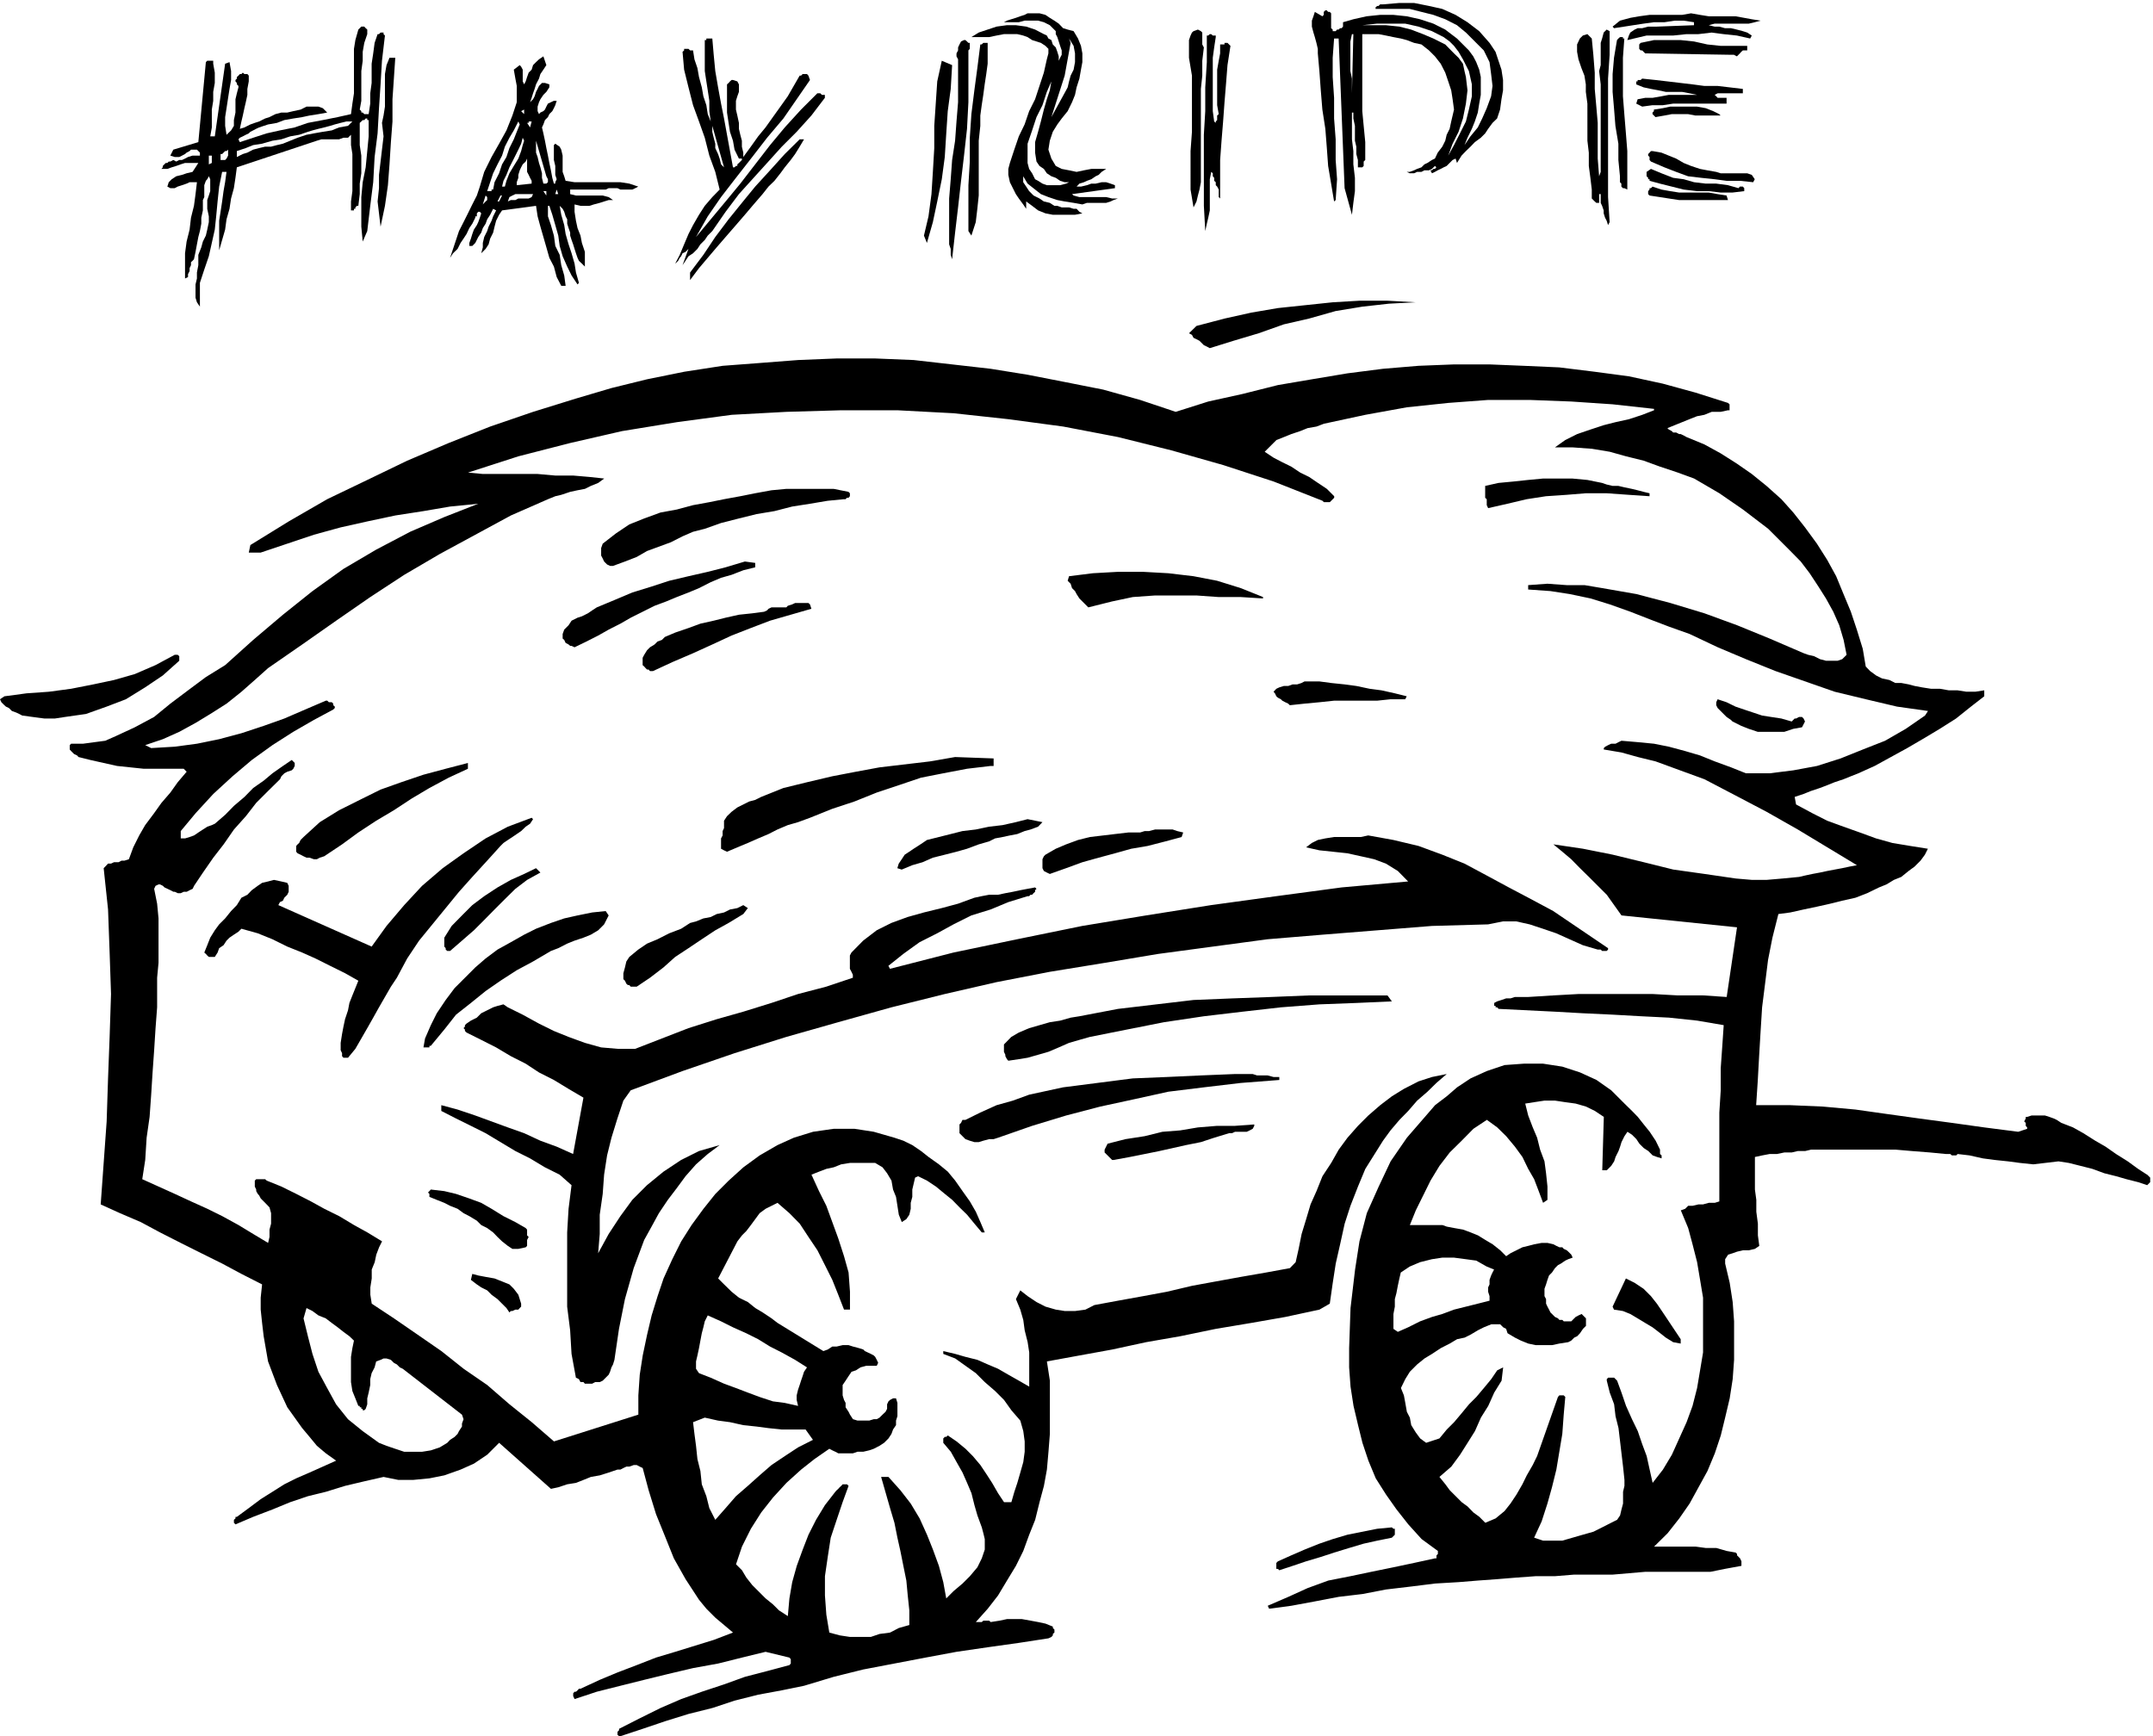 <svg xmlns="http://www.w3.org/2000/svg" width="464.844" height="374.891" fill-rule="evenodd" stroke-linecap="round" preserveAspectRatio="none" viewBox="0 0 12299 9919"><style>.pen1{stroke:none}.brush1{fill:#000}</style><path d="m10057 118-50-8-43-8-50-9h-153l-50-8-51-9-51 9h-186l-59 8-51 9-59 16-42 34 8 9 59-9 51-8 59-9 59-8h60l59-9h51l59 9v17l-212 8h-50l-34 9h-26l-17 8-25 17-8 17-9 26 110-26h152l76-8h68l76-9 68 9 76 8 76 17 9-17-26-17-25-8-34-9-34-8h-34l-33-9h-26l-34-8 34-9h195l34-8 33-9zm-862 60v135l-9 136v677l9 143-9 17-8-25-9-17-8-25v-17l-9-26-8-17v-50h-9v50h-16l-9-8-8-8-9-9v-51l-8-67-9-68v-76l-8-68V592l-9-67v-43l-8-50-17-43-17-50-8-43v-42l8-17 8-17 17-17 26-8 25 25 9 93 8 102v93l9 101 8 93v204l8 101 9-25V482l-9-76 9-34V245l8-25 9-34 17-17 17 9zm-2318 93-9 76v85l-8 76v533l-8 42-9 34-8 34-17 34-17-102V863l8-110V432l-17-102V229l9-26 8-17 9-8 25-9 17 9 8 8v68l9 17zm68-59-9 59-8 59v305l8 59 9 8v-8l8-8v-26l9-8-9-51V398l9-51 8-42v-51h25v-9h17l17 17-17 110-8 102-9 110-8 110-9 110-8 110v220l-8-8v-43l-9-17-8-8v-17l-9-8v-17l-8-9v-17l-9-8-8 42v178l-9 42-8 34-9 42-8-144V770l8-135V499l9-144V203h8l9-8h8l9 8h17v9zm1564 33-59-67-67-51-68-42-76-34-76-17-85-17h-84l-94 8h-16l-9 9h-8l-9 8v9h195l67 17 68 17 68 25 67 34 51 42 51 51 51 51 33 67 9 68 8 68-8 59-25 68-26 59-25 51-42 51-34 50 17-42 25-51 17-42 17-51 8-51 9-50V440l-9-42-17-43-17-33-25-34-34-34-34-34-33-25-34-26-68-34-76-25-76-17-76-8h-76l-77 8-76 17-59 17v25l-8 9h-9l-8 8h-9l-8 9h-17v-9l-9-8V76l-8-8h-9l-8-9h-8l-9 9v17l-8 8-43-25-8 25-9 25v34l9 34 8 26 9 33 8 34v26l9 101 8 110 9 110 17 110 8 102 8 110 17 101 17 102 9-8 8-119-8-110V796l-9-119V559l-8-119V330l8-110h26l34 855 42 152 8-68 9-67v-76l-9-77v-76l-8-67V643h8v34l9 42v85l8 34v42l9 34v42h25l8-8v-25l9-9V812l-9-93-8-84V195h93l42 8 43 9 42 8 34 9 42 16 42 9 43 34 34 34 33 42 26 51 17 50 17 51 8 51 8 59-8 34-8 34-9 42-17 34-8 34-17 34-26 34-16 34-17 8-26 17-17 8-17 17-25 9-17 8-25 9h-17l17 8h25l17-8h25l17-9h26l17-8 17-17 8 8-8 9h-9l-8 8h-9l9 17 17-8 16-9 17-8 17-9 17-8 17-17 17-17 17-8 8 25 26-42 25-26 26-25 25-26 34-25 25-25 17-26 25-34 26-25 17-51 8-59 9-51v-59l-9-59-17-51-17-51-34-51zm-786 288v-84l-9-43V237l9-42h8l-8 338zm550 356 25-68 34-68 25-76 17-85 9-76-9-76-8-34-9-42-25-34-26-25-50-51-68-34-59-25-68-26-67-17-77-8h-169l-17 8h-25 25l17-8h34l85-9h160l76 17 77 26 67 34 34 25 25 25 26 34 25 43 34 67 17 76v68l-17 76-17 68-34 68-34 67-33 60zm1006-669-8 110v220l8 102 9 110 8 101v220l-17-8h-8l-9-9v-17l-8-8v-34l-9-93v-93l-17-102-8-101-8-93V423l8-93 17-101 8-9 9-8h17v8h8zm694 42h8v26h-25l-9 8-8 9-8 8-9 9-17-9h-17l-490-8-9-9-8-8h-9l-8-9v-25l8-9 76-16h153l76 8 76 17 76 8h144zm-4441 26v296l-8 152-17 153-17 144-17 152-17 144-17 152-8-25v-34l-9-26v-262l9-110 8-110 17-110 8-110 9-110V339l-9-17v-17l9-17v-17l8-17 9-17 17-8h8l9 8 8 8h8v34l-8 9zm110-43v119l-8 59-9 59-8 60-9 59-8 59v59l-9 85v313l-8 76-9 76-25 77-17-26v-262l8-135V787l9-135 17-136 17-127 17-135h8l9-9h25zm-3384 85-8 119-8 118v127l-9 118-8 127-9 119-17 118-25 119-9-76-8-68 8-76v-76l9-76 8-68 9-76-9-77 9-42 8-51V423l9-51 17-42h33zm3181 42-8 136-17 127-9 135-8 127-17 127-26 127-25 118-34 119-17-42 26-110 17-127 8-127 8-136V719l9-135 8-119 26-118 59 25z" class="pen1 brush1"/><path d="m6183 1168 26-9h110l25-8 17-8 25-9h-33l-34-8h-153l-33-9-9-8 245-34v-17l-25-9-25-8h-26l-34 8h-25l-25 9-34 8h-25l16-17 26-8 17-8 25-9 25-17 17-8 17-17 26-17h-85l-42 8-42 9-43-9-42-8-34-17-25-42-17-51 8-51 17-51 26-42 25-34 34-42 25-51 17-42 9-43 16-50 9-51 8-43v-50l-8-43-17-42-25-42-34-9-26-8-25-26-25-17-26-16-25-17-34-9h-68l-17 9-25 8-25 9-26 8-25 8-17 9h85l33-9h77l33 9 34 17 34 34v17l9 17 8 25 8 25 9 26v25l-9 17-8 17v-25l-8-26-9-25-17-17-8-25-17-9-9-17-17-8-50-26-51-17-59-8h-51l-59 8-51 17-51 17-42 26h101l43-9 42-8h76l34 8 25 9 26 17 25 8 25 8 26 17 17 17v26l-9 34-17 76-25 76-25 76-34 68-26 76-33 68-26 76-25 76-9 34v34l9 42 17 34 17 34 17 25 25 34 17 25v-42l34 25 34 26 42 17 42 8h127l42-8-17-9-16-17h-17l-26-8h-42l-25-9h-17l-26-17-34-8-25-17-34-17-25-25-17-26-17-25v-34l25 42 43 34 33 26 43 17 51 17 42 8 51 8 50 9zm-101-736 34-187-9-25 26 42 8 43v50l-8 43-17 34-9 33-8 34-9 17-84 153 76-237zm-76 33-9 51-17 51-17 59-17 68-16 59-17 59v60l8 51 17 25 25 17 17 25 26 17 25 9 25 17 26 8h25l-17 8-34 9h-76l-25-9-25-16-17-9-17-34-17-25-9-34V821l26-76 25-76 34-68 25-76 26-60zm3950 43-76-9-68-8h-76l-68-9-67-8-76-9-68-8-76-8-9 8h-17v8h-8v17l42 17 42 9 43 8 42 9h93l42 8 43 9h-161l-42 8-51 9h-42l-43 8-8 25 34 17 59-8h59l59-9h305v-33h-51l-8-9-9-8 17-9h144v-25zm-127 152h-144l-42-8h-93l-42 8-51 9-9-9-8-8v-9l8-8v-9l51-8 42-9h153l50 9 43 17 34 17 8 8zM4669 533l-93 93-93 102-84 101-85 110-85 110-84 102-85 102-84 101 67-118 76-110 85-110 93-119 85-110 93-110 76-110 76-110-9-25-8-9h-25l-9 9h-8l-34 59-34 59-42 59-43 60-42 59-42 51-42 59-43 59v-25l-8-34v-34l-9-34-8-34v-34l-9-42-8-34v-50l8-26 9-25v-43l-9-17-25-8h-8l-9 8-8 9-9 8v161l9 59 8 51 17 51 9 51 25 51h17v8l-9 9-8 8-9 8v9h-8l-8 8h-9l-17-93-17-93-17-93-17-85-17-93-16-93-9-93-8-93h-34v9h-9v177l9 59 8 51 9 60v59l8 59-17-42-8-51-17-51-9-51-16-59-9-51-17-50-8-51h-17l-9-9h-25v9l-9 8 9 102 25 101 26 102 34 93 33 93 26 102 34 93 25 101-42 43-43 50-33 51-34 59-26 51-25 59-25 60-26 50 9-8 8-8 9-17 8-9 8-17 17-8 9-9 8-8-34 93 17-25 17-26 26-17 25-25 17-26 25-25 17-25 26-26 76-110 76-101 84-93 77-85 84-93 85-85 84-93 77-101v-17h-17l-9-9h-17zm-600 186 67 237-17-17-8-33-9-26-16-34v-25l-9-34-8-34v-34zm524 77-25 42-26 42-25 34-34 42-25 34-34 43-34 33-34 43-51 59-50 59-51 59-59 68-51 59-51 60-50 59-51 68v-43l76-101 68-102 76-101 76-94 76-93 85-93 84-93 85-84h25zm5211 186 25 8h152l26 9 17 25-9 17-76-8h-76l-68-9-76-8-76-9-68-25-67-26-77-33-8-9v-17l-8-8v-9l8-8 8-9h9l51 9 42 17 42 17 43 25 42 17 51 17 42 8 51 9zM2157 195l-17 50-8 60-9 59v110l-8 59v59l-9 60h-25l-9-9h-8v-8l-9-9 9-50V406l8-59v-51l9-51 17-50v-26l-9-8-8-9h-17l-9 9-8 8-17 60-8 50v254l-9 59-8 60-76 17-85 17-85 16-76 26-84 17-76 17-77 25-76 25-8-16 8-9 17-8 17-9 17-8 9-9 16-8 17-9 17-8 51-17 51-9 42-16 51-9 51-8 42-9 51-8 50-9-25-25-25-9h-68l-34 17-42 9-34 8h-34l-34 9-34 17-25 8-34 17-25 8-25 9-34 17-26 8 9-42 8-34 9-42 8-34 9-42v-34l8-43v-33l-8-9h-17l-9-8-8 8h-9l-8 9-9 8v9l-8 8v8l8 9v8l9 9v8l-9 34-8 34v76l-9 43v33l-16 26-26 25-8-51v-50l8-51 9-59 8-51 9-51v-51l-9-51-25 9-59 415h-26l9-51V626l8-50v-51l9-51v-59l-9-51v-17h-34l-8 8-43 457-143 43-17 34 25 8h26l16-8 17-9 9-8 17-9 8-8h34l8 8 9 9v17h-42l-26 8-17 9-17 8h-16l-17 9-17-9-17 9h-9l-8 8h-9l-8 8-9 9v8l-8 9h34l25-9 26-8 25-9 25-8h76l-16 25-17 26-34 8-26 9-33 8-26 17-17 17-8 25 17 9h25l17-9 25-8 26-9 17-8h42l-8 68-9 67-17 68-8 68-17 68-9 67v144l17-8v-17l9-17v-17l8-17v-17l9-8 8-9 9-42 8-43 8-42 9-34 8-42v-34l9-42v-59l8-17v-68l9-25 8-9 9-17 8 17v68l-8 25-9 26v50l9 43v33l-9 43-8 34-17 34-9 33-17 43v59l-8 42v34l-8 34v76l8 26 17 25v-136l25-76 26-76 17-76 17-76 8-76 8-85 9-85 17-84h25l-8 59-9 51-8 59-9 59-8 51v169l17-59 17-59 8-59 17-60 9-59 16-59 9-59 8-60 457-152 26-8h101l25-9h26l17-17v59l8 51v212l-8 59v51h17v-9h8v-8l9-9h8l8-67v-60l9-59V889l-9-60V702l9-8 8-8h9l8-9h9v9h8v93l-8 84-9 93-17 85-8 85v169l8 85 26-60 17-144 17-135 8-144 17-135 8-144 9-136 8-135 17-144-8-8v-9h-17l-9 9h-8zm-947 736-17 8v-50h17v42zm50-17v-34h9l8-8 9-9h8l9-8v34l-9 17-8 8h-26zm728-195-51 9-42 17-51 8-51 9-42 8-51 17-42 17-42 17-34 8-34 9h-34l-34 8-34 9-33 17-26 8-34 17v-34l51-17 42-17 51-8 59-17 51-8 51-17 51-9 50-17 26-8 34-9 33-8 34-9 26-8 34-9 33-8h34l-25 25z" class="pen1 brush1"/><path d="m9931 1075 8-9h17l8 9v17l-67 8h-68l-68-8h-67l-76-9-68-17-68-17-59-16v-9h-8v-8l-9-9v-25l25-17 60 25 67 26 60 8 59 17 67 8h60l67 9 60 17zm-68 42 8 26h-279l-59-9-51-8-59-9-8-8v-17l8-9v-8h8l9-9 51 17 50 9 51 8h169l51 9 51 8zm-6386-42h50l17 8h68l17-8 17-9-51-17-51-8h-262l-51-8-8-26-9-25v-93l-8-34-9-17-25-17-8 8v85l8 34v51l8 25-8 17v8h-8l-9-33-8-43-9-42-8-42-9-43-8-42-9-42-8-34 8-17 9-25 17-17 8-17 17-17 9-17 8-17 8-25h-16l-17 8-17 8-9 17-8 17-9 9-17 8-8 9-8-17v-26l8-25 8-17 17-25 17-17 17-26v-17l-25-8h-17l-17 17-8 17-9 17-8 25-9 17-17 17 9-25 8-26 9-25 8-26 17-33 8-26 17-25 17-26-17-50-25 17-17 16-17 17-8 26-17 17-9 25-8 25-9 17-8-17v-67l-9-17-8-9-34 26 9 51 8 42v93l-25 76-34 85-42 76-43 76-42 85-25 84-17 51-26 51-25 51-25 50-26 51-17 51-17 51-17 51 17-26 26-25 17-34 17-25 17-26 16-34 17-25 17-34v-8h9v-17l8-9h9l8 9-8 25-9 25-8 17-17 26-9 25-8 26-9 25v17h17l17-17 17-34 17-25 9-26 16-25 9-25 17-26 17-34 17 9-17 34-9 25-17 34-8 25-17 34-8 34v25l-9 34 25-25 17-26 9-33 17-34 8-34 9-34 17-34 17-25 194-26 9 60 16 59 17 59 17 59 17 60 26 50 16 60 26 50h25l-8-59-17-59-9-59-25-51-8-59-17-60-17-50v-60h8l17 51 17 59 17 60 8 59 17 59 26 59 25 51 34 51 8-9-17-59-8-51-17-59-17-51-17-59-8-51-17-59-9-51 17 17 9 17 8 26 9 17v25l8 25 9 26v17l8 25 9 25 8 26 8 25 9 26 8 17 17 16 17 17v-84l-17-51-8-42-17-43-9-42-8-51v-42l34 8h51l25-8 34-9 25-8 26-8h25l-25-17-34-9h-153l-33-8v-26h203l17-8zm-440-381-9 34-17-26h9v-8h17zm0 355-85 9v-17l9-25v-17l8-26 8-17 9-17 17-16 8-17v76l9 17 8 17 9 17v16zm-43-423v26l-17-17 17-9zm-220 525-16 17 16-51 9 9v17l-9 8zm77 0h-9l17-34h9l-17 34zm-34-68h-9v9h-25l17-51 17-51 25-51 26-50 16-51 26-51 25-42 26-51 8 17-17 42-17 43-25 50-17 51-25 42-17 51-26 51-8 42zm51-17 8-33 17-34 17-43 17-33 17-34 17-34 16-34 9-34 8 17-8 25-9 34-16 43-26 42-25 42-17 43-9 33h-16zm33 85 9-25 17-9 17-8h101l-8 17-17 8h-59l-17 9h-26l-17 8zm220-34-17-25h17v25zm0-68h-17l-8-33v-26l-9-34-8-25-8-34-9-25v-68l59 203 9 17v17l-9 8zm51 60 8-26 9 26h-17zm4915 618-153 8-152 17-152 25-152 43-144 33-144 51-144 43-135 42-17-9-17-8-17-17-8-8-17-9-17-8-9-17-17-9 43-42 160-42 153-34 152-26 161-17 152-16 152-9h161l161 9zm1336 1091v17l-118-8-127-9h-119l-110 9-118 8-110 17-110 26-110 25-8-17v-34l-9-8v-68l76-17 85-8 84-9 85-8h169l85 8 84 17 26 9 34 8h33l34 8 43 9 33 8 34 9 34 8zm-4576-8 8 8v17l-8 9h-9l-8 8h-9l-93 9-101 17-102 16-101 26-102 17-101 25-102 26-93 33-67 17-60 26-67 34-68 25-68 25-59 34-67 26-68 25h-17l-17-8-17-17-8-17-9-17v-43l9-25 76-59 76-51 85-34 93-34 93-17 93-25 93-17 84-17 93-17 85-17 93-17 85-8h270l85 17zm-533 431-68 17-67 26-60 17-59 25-67 34-60 25-67 26-60 25-67 25-68 34-68 34-59 34-67 34-60 34-67 34-68 33-17-8h-8l-9-8-17-9-8-17-9-8v-26l9-25 25-25 17-26 34-17 25-8 34-17 25-17 26-17 101-42 102-43 110-34 101-33 110-26 110-25 102-26 110-33 59 8v25zm2901 170v8l-127-8h-126l-127-9h-237l-127 9-118 25-136 34-17-17-17-17-17-17-16-25-9-17-17-17-8-25-17-17 8-26 136-17 143-8h144l144 8 144 17 135 26 135 42 127 51zm-2580 67-118 34-118 34-110 42-110 43-110 51-110 50-119 51-110 51h-17l-8-9h-9l-8-8-8-9-9-8v-42l9-17 16-26 17-17 26-16 17-17 25-9 17-17 59-25 76-26 68-25 76-17 68-17 76-17 76-8 68-9 17-8 8-9 17-8h85l8-9 25-8 17-8h76l9 8 8 25zm-3611 297-94 84-101 68-110 68-110 42-118 42-119 17-59 9h-59l-68-9-59-8-17-9-17-8-25-9-17-17-17-8-9-8-17-17-8-17 25-17 127-17 127-9 127-17 127-25 118-25 119-34 118-51 110-59h17l9 8v26zm7012 203-9 17h-84l-76 8h-246l-84 9-85 8-84 9-9-9-17-8-17-9-8-8-17-9-9-8-8-17-8-9 16-17 17-8 26-8h25l25-9h26l25-8 17-9h85l67 9 77 8 67 9 76 16 68 9 76 17 68 17zm2199 144 9-9 8-8h8l17-9h17l9 9 8 17-17 33-50 9-51 17h-152l-51-17-43-17-50-25-9-9-25-17-17-17-17-17-17-17-8-16v-17l8-17 51 17 51 25 50 17 51 17 51 17 51 8 59 9 59 17zm-4559 211v43h-17l-135 16-136 26-127 25-127 43-126 42-127 51-127 42-127 51-68 25-59 17-59 25-51 26-59 25-59 26-60 25-59 25-17-8-17-9v-59l9-17v-25l8-17v-42l17-26 26-25 33-25 34-17 34-17 34-9 34-17 127-51 135-33 144-34 135-26 135-25 144-17 144-17 144-25 220 8zm-3003 59-110 51-110 59-101 60-102 67-101 60-102 67-93 68-102 68-25 8-17 9h-17l-25-9h-17l-17-8-17-9-17-8-8-9v-33l8-9 9-8 8-17 9-9 8-8 93-85 110-68 118-59 119-59 118-42 127-43 127-34 127-33v33zm372 288-17 26-25 17-26 25-25 17-25 17-26 17-25 17-17 17-76 84-85 93-76 85-76 93-76 93-76 93-68 102-59 110-34 51-34 59-34 59-33 59-34 60-34 59-34 59-42 51h-26l-8-9v-17l-8-17v-42l8-51 8-42 9-42 17-51 8-42 17-43 17-42 17-42-76-43-85-42-84-42-76-34-85-34-85-42-84-34-93-26-17 17-26 17-25 17-17 17-17 26-25 17-9 25-16 25h-34l-9-8-8-9-9-8 17-42 17-43 26-42 25-34 34-34 34-42 33-34 26-42 34-17 25-26 34-25 25-17 34-8 34-9 42 9 34 8 8 17v34l-8 17-17 17-8 17-17 8-9 17 533 237 85-118 101-119 102-110 118-101 119-85 126-85 127-67 136-51 8 8zm2910 17-25 26-43 16-34 9-42 17-42 8-42 9-43 8-34 17-59 17-67 25-60 17-67 17-68 17-59 26-59 17-60 25-25-8 8-26 17-25 17-26 26-17 25-17 25-16 26-17 25-17 68-17 68-17 67-17 76-9 76-16 77-9 76-17 67-17 85 17zm795 85-93 25-101 26-94 16-93 26-93 25-93 26-93 34-93 33-17-8-17-9-8-16v-51l8-17 9-9 59-34 59-25 68-25 68-17 76-9 67-8 77-9h67l26-8h25l34-9h101l26 9 34 8-9 26zm2123 423 313 212v8l-8 8h-26l-8-8h-17l-85-25-76-34-76-34-76-26-76-25-76-17h-76l-85 17-321 9-313 25-313 25-313 26-313 42-313 42-305 51-313 51-304 59-296 68-305 76-304 85-296 84-296 93-297 102-296 110-42 59-34 102-34 110-25 101-17 110-8 110-17 119v110l-9 110 60-110 67-102 68-93 84-84 94-77 101-67 102-51 118-34-68 51-67 59-60 68-50 68-51 67-51 76-42 77-42 76-60 161-50 177-34 170-26 177-8 26-9 17-8 25-8 17-17 17-17 17-17 8h-26l-17 9h-42l-8-9h-17l-9-17-17-8-25-136-8-135-17-135v-424l8-135 17-135-68-60-84-42-85-51-84-42-85-51-85-51-84-42-85-42-84-43v-33l93 25 101 34 93 34 93 34 93 33 93 43 93 34 94 42 59-322-85-50-84-51-85-43-76-50-85-43-84-50-85-43-84-42-9-9v-8l-8-8 8-9v-8l9-9 25-17 34-17 25-25 34-17 34-17 25-8 34-9 25 17 85 42 93 51 85 42 84 34 93 34 93 26 93 8h102l152-59 152-59 161-51 152-43 161-50 152-51 161-42 152-51v-17l-8-17-9-17v-76l9-17 67-68 77-59 84-42 93-34 93-26 102-25 93-25 93-34 42-9 42-8h51l42-9 43-8 42-9 42-8 43-8 8 8-8 8v9l-9 8-8 9h-9l-8 8h-9l-110 34-101 42-110 34-102 51-93 51-101 51-93 67-85 68 9 17 363-93 364-76 372-76 364-60 372-59 372-51 373-50 380-34-59-60-68-42-67-25-76-17-77-17-84-9-76-8-76-17 33-25 34-17 43-9 50-8h153l42-9 144 26 143 34 136 50 127 51 127 68 126 68 127 67 127 68zm-5786-220-76 42-67 51-60 59-59 59-59 60-59 59-68 59-68 59h-16l-9-8v-8l-8-9v-51l42-67 59-60 59-59 68-51 76-50 76-43 76-34 68-33 25 25z" class="pen1 brush1"/><path d="m4246 5222-84 51-76 42-77 51-76 51-76 50-67 60-77 59-76 51h-34l-8-9h-8l-9-8-8-17-9-9v-34l9-33 8-34 17-26 51-42 50-34 60-25 67-34 68-26 51-33 34-9 42-17 42-8 34-17 42-9 34-17 42-8 34-17 26 17-26 34zm-769 8-26 51-34 34-42 25-42 17-51 17-42 17-51 26-42 16-102 60-93 50-93 60-85 59-84 68-85 67-67 85-77 93h-8v9h-34l9-51 33-76 34-68 51-76 51-68 59-59 59-59 59-51 68-51 76-42 76-43 68-34 85-33 76-26 76-17 84-17 77-8 17 25zm4474 491-203 9-211 8-220 17-220 25-220 26-228 34-212 42-211 42-60 17-59 17-59 26-59 25-59 17-60 17-50 8-60 9-8-9-9-17v-8l-8-17v-42l42-43 43-25 59-25 59-17 59-17 59-9 60-17 50-8 220-42 220-26 212-25 220-9 220-8 220-9h448l25 34zm-643 432v17l-220 17-211 25-203 25-195 43-194 42-195 51-194 59-195 68-25 8h-26l-33 9-26 8h-25l-26-8-25-9-25-25-9-9v-50l9-9 8-17h17l85-42 93-42 93-26 93-34 194-42 195-25 203-26 194-8 195-9 195-8h101l25 8h60l34 9h33zm-143 279-9 17-17 9-17 8h-67l-17 8h-17l-85 26-76 25-85 17-76 17-76 17-84 17-85 17-93 17h-8l-9-9-8-8-9-9-8-8-9-9v-16l17-34 102-26 110-17 101-25 102-8 101-17 110-9h102l110-8v8zm-4162 584 8 9v33l9 9-9 17v34l-8 8-42 9h-34l-26-17-33-26-26-25-25-26-34-25-34-17-25-25-43-26-33-17-34-25-43-17-33-17-43-17-42-17v-17l-8-8 8-8 8-9 77 9 67 16 76 26 68 25 59 34 68 42 68 34 59 34zm-26 432v17l-8 8-8 9h-17l-17 8h-9l-8 8-17-25-25-25-26-26-34-25-25-25-34-17-25-17-34-26 8-34 34 9 42 8 51 9 43 17 42 17 25 25 26 34 16 51zm6624 203v25l-43-8-42-26-42-33-34-26-42-25-43-26-42-25-42-17-51-8-8-17 76-161 50 25 51 34 42 42 34 43 34 50 34 51 34 51 34 51z" class="pen1 brush1"/><path d="m12265 6711-51-33-59-43-67-42-60-42-59-34-68-43-59-33-67-26-26-17-17-8-25-9-25-8h-77l-25 8h-8v9l-9 17 9 8v17l8 9v8l-51 17-194-25-186-26-186-25-187-26-177-25-186-17-186-8h-195l9-136 8-144 8-135 9-144 17-135 17-136 25-127 34-135 68-9 76-17 76-16 76-17 68-17 76-17 67-26 68-33 42-17 43-26 42-17 42-34 34-25 34-34 25-34 17-34-101-16-102-17-93-26-93-34-93-33-93-34-85-43-93-50-8-43 51-17 42-17 51-17 42-16 42-17 51-17 42-17 43-17 93-42 93-51 93-51 101-59 85-51 93-59 85-68 76-59v-34l-51 8h-51l-51-8h-50l-51-9h-51l-51-8-42-8-34-9-42-8h-34l-34-17-42-9-34-17-34-25-25-26-17-101-34-110-34-102-42-101-42-102-51-93-59-93-68-93-67-85-68-76-85-76-84-68-85-59-93-59-93-51-102-42-16-9-17-8h-9l-17-9h-17l-8-8-17-9-8-8 42-17 42-17 42-17 43-17 42-8 42-17h51l42-9h9v-34l-9-8-186-59-186-51-194-42-195-26-203-25-203-9-195-8h-203l-203 8-203 17-203 26-203 34-194 33-203 51-195 43-186 59-203-68-211-59-212-42-220-43-211-34-220-25-220-25-220-9h-220l-220 9-220 17-211 16-220 34-212 43-203 50-203 60-245 76-245 84-237 94-237 101-228 110-229 110-220 127-219 135-9 43h68l152-51 152-51 153-42 152-34 160-34 161-25 152-26 161-16-194 76-195 84-194 102-187 110-177 127-169 135-170 144-160 144-110 68-102 76-101 76-93 76-110 59-110 51-59 26-60 8-67 9h-68l-8 8v25l8 9 8 8 9 9 17 8 8 9 68 17 76 17 76 17 76 8 76 8h229l17 17-51 60-42 59-51 59-42 59-51 68-34 59-34 68-25 68-25 8h-17l-17 9h-26l-17 8h-17l-16 17-9 9 25 236 9 246 8 237-8 245-9 237-8 246-17 237-17 237 110 50 119 51 110 59 118 60 118 59 119 59 110 59 118 60-8 76v68l8 76 9 76 25 144 51 135 59 127 85 119 42 50 42 51 51 43 59 42-76 34-76 34-76 33-68 34-68 43-67 42-68 51-68 50h-8v9l-9 8v17l9 9 101-43 110-42 102-42 101-34 102-25 110-34 110-26 110-25 84 17h85l93-9 85-17 93-33 76-34 76-51 68-68 296 263 42-9 51-17 50-8 43-17 42-17 51-9 51-16 50-17h17l17-9 17-8h17l25-9h17l17 9 17 8 34 127 42 136 51 126 51 127 67 119 77 118 42 51 51 51 50 42 51 43-110 42-110 34-110 34-110 33-110 43-110 42-101 42-110 51h-9l-8 9-9 8h-8l-8 9v16l8 17 127-42 135-34 136-34 135-33 144-34 143-26 136-34 135-33 136 33 8 9v25l-8 9-127 34-127 33-119 43-127 42-118 42-118 51-119 59-118 60v8l-9 9v17l9 8h8l127-42 127-43 135-42 136-34 127-42 135-34 135-25 127-26 169-51 169-42 178-34 178-34 177-33 178-26 178-25 169-26 17-8 8-9v-8l9-8v-17l-9-9v-8l-42-17-42-9-43-8-50-9h-85l-42 9-51 8-9-8h-33l-9 8h-34l68-76 59-76 51-85 51-84 42-85 34-93 34-85 25-101 25-93 17-93 9-102 8-102v-304l-17-110 186-34 187-34 194-42 195-34 203-42 203-34 194-34 195-42 59-34 17-119 17-110 25-110 26-118 33-102 43-110 42-101 59-94 42-67 43-59 51-60 50-51 51-59 59-51 51-50 59-51-84 17-77 25-84 43-68 42-67 51-68 59-59 59-60 68-50 68-43 76-50 76-34 85-34 76-25 84-26 85-17 85-17 76-33 34-136 25-144 25-143 26-136 25-144 34-135 25-144 26-135 25-51 26-59 8h-59l-51-8-59-17-51-26-51-34-42-33-25 50 25 60 17 59 8 59 17 68 9 59v195l-59-34-60-34-59-34-59-25-59-26-68-17-59-17-68-16v16l68 26 59 42 59 42 51 51 59 51 51 51 42 59 51 59 17 60 8 59v59l-8 59-17 60-17 59-17 51-17 59h-42l-34-51-34-59-33-51-34-51-43-51-42-42-51-42-50-34-9 8h-8l-9 9v25l43 51 33 59 34 60 26 59 25 59 17 68 17 59 25 68 9 34 8 33v60l-17 50-25 51-43 51-42 42-51 43-42 42-17-93-25-93-34-93-34-85-42-93-51-85-59-76-68-76h-42l51 178 25 84 17 85 17 76 17 85 17 84 8 85 9 85v84l-60 17-50 26-60 8-50 17h-119l-59-9-59-16-17-102-8-110v-110l16-110 17-110 34-102 34-101 34-93-9-9h-25l-8 9-9 8-8 9-9 8-8 9-59 76-51 84-43 85-33 85-34 93-26 93-16 93-9 101-51-33-34-34-42-34-34-34-42-42-34-43-25-42-34-34 34-101 51-102 59-93 67-85 77-84 84-76 76-60 85-59 17 9 17 8 17 9h84l26-9h33l34-8 26-9 33-17 26-17 25-25 17-26 9-25 17-25v-26l8-25v-76l-8-26h-17l-17 9-9 8-8 17v26l-9 17-17 16-17 17-16 9h-17l-26 8h-67l-26-8-17-26-8-16-17-26v-25l-9-17-8-26v-59l17-25 17-26 17-25 25-8 26-17 33-9h60l8-17-8-17-9-17-8-8-17-9-17-8-17-8-9-9-25-8-34-9-25-8h-34l-34 8h-25l-26 17-25 9-262-161-34-26-51-34-42-25-42-34-51-25-42-34-43-42-34-34 110-212 26-34 25-25 26-34 25-34 25-34 34-25 34-17 34-17 68 59 59 60 50 76 51 76 43 85 42 84 34 85 33 85h34v-102l-8-110-26-93-33-102-34-93-34-93-42-84-43-94 43-17 42-16 42-9 43-17 50-8h144l42 25 26 34 25 42 9 51 17 42 8 51 8 51 17 42 26-17 17-25 8-34v-34l9-34v-42l8-34 8-34 17-8 51 25 51 34 51 42 42 34 42 43 43 42 42 51 42 50h17l-25-59-26-59-34-59-42-59-42-60-42-51-51-42-59-42-43-34-50-34-51-25-51-17-118-34-110-17h-119l-118 17-110 34-93 42-102 59-93 68-84 76-76 76-68 85-68 93-59 93-51 102-50 110-34 101-34 110-26 110-25 119-17 110-8 118v110l-482 153-127-110-127-102-127-110-135-93-127-101-136-94-135-93-127-84-8-51v-42l8-51v-51l17-42 9-43 16-42 17-34-84-51-76-42-85-51-85-42-76-42-84-43-85-42-84-34-9-8h-51l-8 8v34l8 17v9l9 16 8 9 9 17 25 25 25 26 9 33v60l-9 34v42l-8 34-85-51-84-51-93-51-85-42-93-42-93-43-93-42-93-42 17-110 8-127 17-119 9-127 8-127 9-127 8-126 9-119v-169l8-85v-254l-8-84-17-85 8-17 17-8h9l16 8 9 9 17 8 17 8 17 9h8l17 8h17l17-8h17l17-9 17-8 8-17 51-76 59-85 59-76 59-85 68-76 59-76 68-68 68-67 8-17 17-17 17-9 25-8 9-9 8-16v-17l-17-17-50 34-60 42-50 42-60 42-50 51-60 51-50 51-59 51-17 8-26 9-25 16-26 17-25 17-25 9-26 8h-25v-42l85-102 101-110 110-101 110-93 118-85 119-76 118-68 110-59 9-9v-8l-9-8v-9l-8-8h-17l-9-9h-8l-119 51-118 51-118 42-127 42-127 34-127 26-127 17-135 8-34-17 101-34 94-42 93-51 84-51 93-59 85-68 76-67 76-68 195-135 194-136 195-135 194-127 203-119 203-110 203-110 212-93 42-17 34-8 51-17 42-9 42-8 34-17 42-17 34-25-84-9-93-8h-102l-101-9h-313l-85-8 288-93 296-76 296-68 313-51 313-42 313-17 313-9h321l321 17 313 34 313 42 313 60 305 76 296 84 288 94 279 110 8 8h34l8-8 9-9 8-8v-9l-42-42-51-34-50-34-51-25-51-34-51-25-50-26-51-34 34-34 33-33 43-17 42-17 51-17 42-17 51-9 42-16 237-51 237-43 237-25 228-17h237l237 9 237 16 236 26v8l-67 26-76 25-77 17-67 17-76 25-76 26-68 34-59 42h101l110 8 102 17 93 26 101 25 93 34 102 34 93 34 144 84 135 93 144 110 127 127 59 60 51 67 50 76 43 68 42 76 34 77 25 84 17 85-25 25-26 9h-67l-34-9-34-17-34-8-25-9-195-84-186-76-186-68-195-59-194-51-195-34-101-17h-102l-110-8-110 8v25l127 9 110 17 119 25 110 34 118 42 110 43 110 42 118 42 161 76 161 68 169 68 169 59 169 59 178 43 178 42 177 25-17 26-110 76-118 68-127 50-127 51-135 43-135 25-136 17h-135l-85-34-93-34-84-34-85-25-93-25-85-17-93-9-93-8-17 8-17 9h-25l-17 8-17 9-8 8v8l101 17 93 26 102 25 93 34 186 68 178 93 177 93 178 101 169 102 169 102-42 8-42 9-43 8-42 8-42 9-43 8-42 9-34 8-93 9-93 8h-84l-93-8-178-26-178-25-169-42-177-43-170-34-169-25 51 42 51 43 50 51 51 50 51 51 51 51 42 59 42 59 660 68-59 398-135-9h-144l-144-8h-423l-144 8-144 9h-76l-25 8h-25l-26 9-25 8-17 9v17h8v8h9l8 9 161 8 161 8 160 9 170 8 160 9 161 8 161 17 152 26-8 118-9 127v127l-8 127v508l-26 8h-34l-33 9h-26l-34 8h-25l-17 17-25 9 42 101 25 93 26 102 17 101 17 102v313l-17 102-17 101-26 102-34 93-42 93-42 93-51 85-59 76-17-76-17-77-25-67-26-76-33-68-34-76-26-76-25-68-9-9-8-8h-34l-8 8v9l17 68 25 67 8 68 17 68 9 76 8 68 9 76 8 76v34l-8 34v67l-9 34-8 34-17 25-34 17-51 26-50 25-60 17-59 17-59 17h-110l-51-17 43-93 33-102 26-93 25-101 17-102 17-102 8-110 9-101-9-9h-25l-8 9-119 338-25 51-34 59-25 51-34 59-34 51-34 43-51 42-59 25-34-34-34-25-33-34-34-25-34-34-34-34-25-34-34-42 68-59 50-68 43-68 42-67 34-77 42-67 34-76 42-68 9-76-34 17-34 50-42 51-43 51-42 42-42 51-43 51-42 42-42 51-76 25-34-25-25-34-26-42-8-43-17-33-9-51-8-43-17-42 25-51 26-42 42-42 42-34 43-26 50-33 51-26 42-25 43-9 34-17 42-25 34-17 42-17h51l17 17 17 9 8 25 42 25 34 17 42 17 43 9h93l42-9 51-8 17-9 17-17 17-8 16-17 17-25 17-17v-43l-17-17-8-8-17 8-17 9-8 8-17 17h-43l-8-8h-17l-8-9-17-8-9-9-8-8-9-9-8-16-9-17-8-17v-26l-9-17v-42l9-25 8-26 9-25 17-17 17-25 17-17 17-9 25-17 17-8 25-9-8-17-17-17-9-8-17-8-8-9h-17l-17-8-17-9-34-8h-33l-43 8-34 9-33 8-34 17-34 17-25 17-34-34-43-34-42-25-42-26-42-17-43-16-51-9-42-8-25-9h-186l34-84 42-85 42-85 51-84 59-77 68-67 67-68 77-51 59 43 51 50 50 60 43 59 33 68 34 59 26 68 25 67 25-17v-76l-8-76-9-68-25-67-17-68-25-59-26-68-17-68 51-8 59-9h60l59 9 59 8 59 17 51 25 51 34-9 305h26l25-25 17-26 8-25 17-34 9-25 8-26 17-34 17-25 26 17 25 25 17 26 25 25 26 17 25 25 25 9 26 8v-17l-9-8v-25l-25-51-34-51-34-42-34-43-33-34-43-42-34-34-42-42-84-59-94-43-101-33-110-17h-110l-110 8-101 34-93 42-77 51-59 51-67 51-51 59-110 127-93 135-68 144-68 152-42 161-25 161-26 220-8 229v110l8 110 17 110 26 110 25 101 34 102 42 101 59 93 60 85 67 85 76 84 93 68v17l-8 8v17h-8l-119 26-118 25-127 26-119 25-127 25-118 43-110 50-118 51 8 17 127-17 135-25 136-26 135-16 135-26 144-17 136-17 135-8 110-9 110-8 110-9 110-8h110l110-9h220l93-8 93-8h372l84-17 93-17v-26l-8-17-8-8-9-9v-8l-8-8-51-9-59-17h-60l-59-8h-237l77-76 67-85 59-85 51-93 51-93 42-101 34-102 25-102 26-110 17-110 8-110v-220l-8-110-17-110-26-110v-25l17-26 26-8 25-9 34-8h34l34-8 25-17-8-60v-67l-9-68v-68l-8-59v-186l42-9 42-8h42l43-9h42l34-8h42l34-8h482l93 8 102 8 93 9h25l9 8h25l8-8 68 8 76 17 68 9 76 8 68 9 76 8 68-8 76-9 59 9 68 17 67 17 68 25 68 17 59 17 67 17 51 17 9-9 8-8v-26l-8-8-9-9zm-8222 804 76 34 68 34 76 34 68 34 68 42 67 34 76 42 68 43-17 25-8 25-9 26-8 25-9 26-8 33v26l8 34-76-17-68-9-76-25-67-25-68-26-68-25-76-34-67-26-17-25v-42l8-34 9-42 8-43 8-42 9-34 8-34 17-34zm-17 584 76 17 68 9 76 17 76 8 68 9 76 8h136l42 59-85 43-76 50-76 51-68 59-67 60-68 59-59 68-59 67-34-67-17-68-26-68-8-76-17-68-8-76-9-68-8-67 67-26zm-2275-626 34 17 34 25 42 17 34 26 34 25 33 26 34 25 26 25-9 43-8 50v144l8 51 17 42 17 43h8v8h9v9h8v8h9l8-8 9-26v-34l8-33 9-43v-34l8-34 17-33 9-34 25-9 17-8h17l25 8 17 17 17 9 17 17 17 8 338 262 9 26-9 25v17l-17 26-8 16-17 17-26 17-16 17-43 26-51 17-50 8h-102l-51-17-50-17-43-17-93-67-84-68-68-85-51-93-50-93-34-102-26-101-25-102 17-59zm6209 119v-85l8-42v-43l9-34 8-42 9-42 8-34 51-34 59-25 68-17 59-9h67l68 9 59 8 60 34 42 17-9 17-8 17-9 25v26l-8 17v25l8 25v26l-67 17-68 17-68 17-67 25-59 17-68 25-68 34-59 26-25-17z" class="pen1 brush1"/><path d="m7951 8785-84 17-77 17-84 25-85 26-76 25-84 25-77 26-76 25-8-8h-9v-34l9-9 76-34 76-33 85-34 76-26 84-25 85-17 85-17 84-8 9 8h8v34l-8 8-9 9z" class="pen1 brush1"/></svg>

